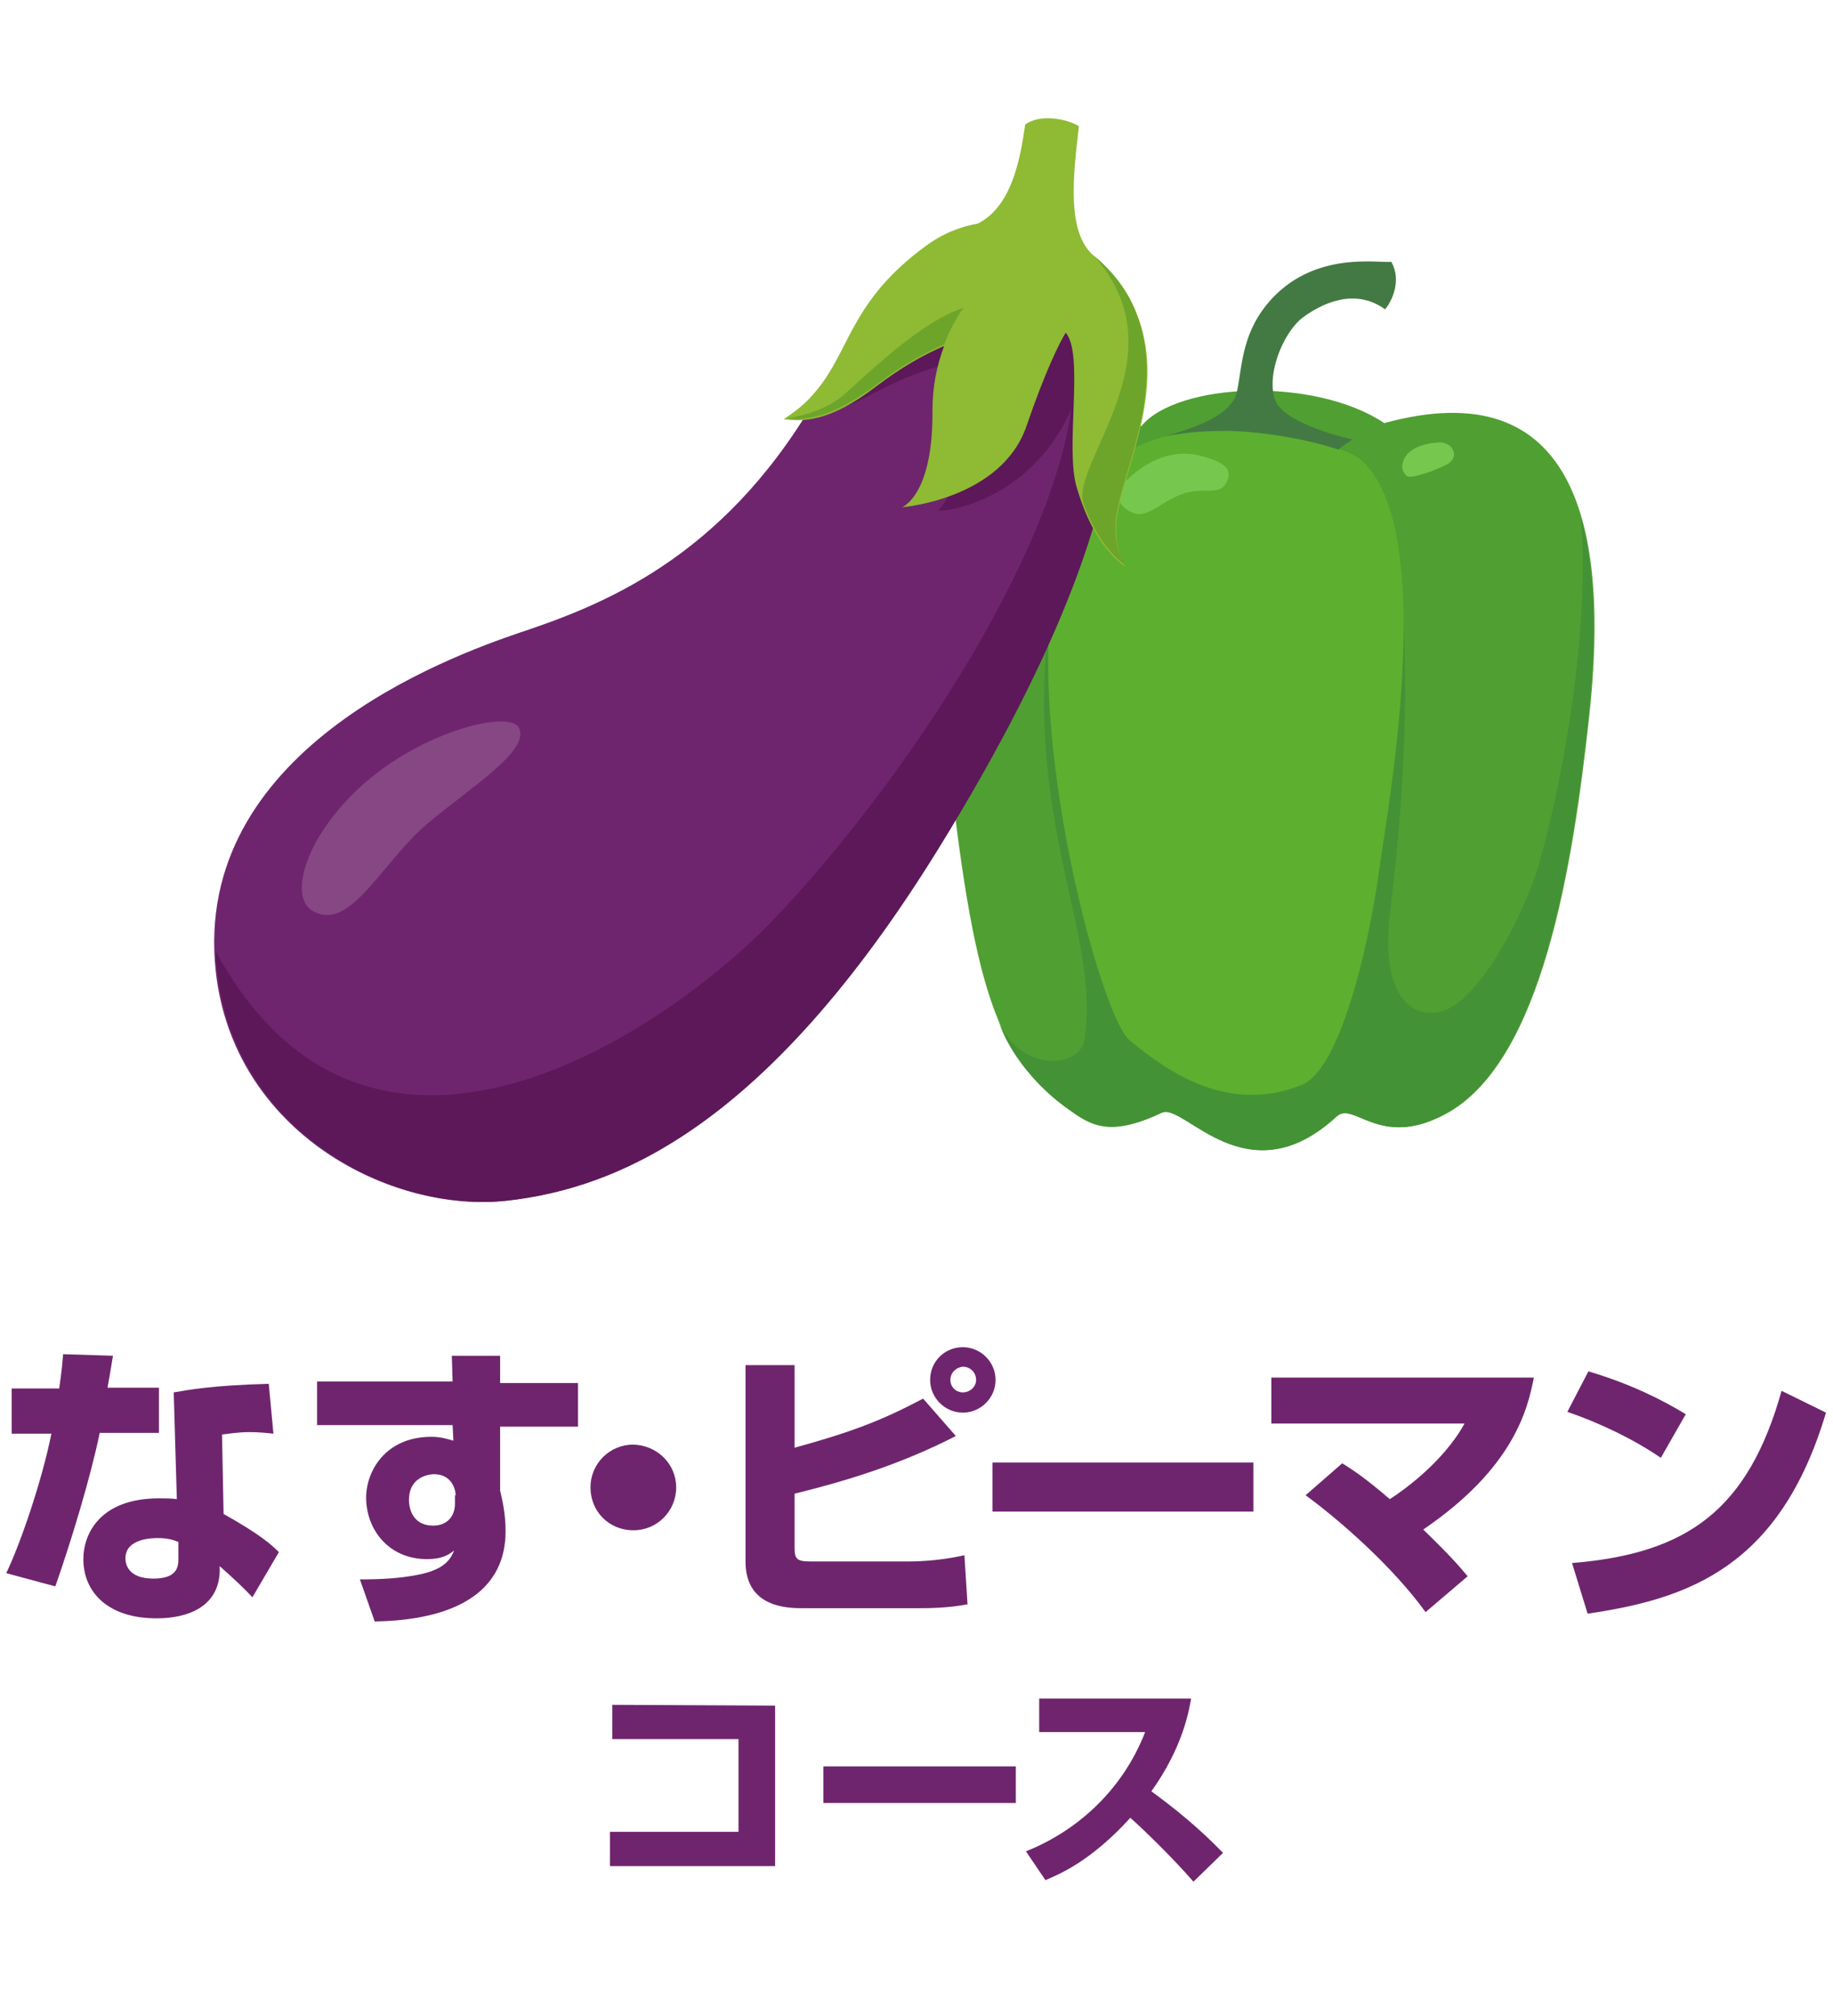 <?xml version="1.0" encoding="utf-8"?>
<!-- Generator: Adobe Illustrator 26.0.1, SVG Export Plug-In . SVG Version: 6.00 Build 0)  -->
<svg version="1.1" id="レイヤー_1" xmlns="http://www.w3.org/2000/svg" xmlns:xlink="http://www.w3.org/1999/xlink" x="0px"
	 y="0px" viewBox="0 0 235.3 258.7" style="enable-background:new 0 0 235.3 258.7;" xml:space="preserve">
<style type="text/css">
	.st0{fill:#6F256E;}
	.st1{fill:#509F32;}
	.st2{fill:#76C74E;}
	.st3{fill:#449236;}
	.st4{fill:#5DAF2F;}
	.st5{fill:#437A43;}
	.st6{fill:#864784;}
	.st7{fill:#5C1859;}
	.st8{fill:#8FBA34;}
	.st9{fill:#6DA52B;}
</style>
<g>
	<g>
		<path class="st0" d="M14.5,174c-0.1,0.7-0.6,3.6-0.7,4.1h6.6v5.8h-7.6c-1.2,5.8-3.7,14-5.7,19.7l-6.3-1.7
			c1.7-3.5,4.5-11.5,5.8-17.9H1.5v-5.8h6.1c0.3-2.1,0.4-3.1,0.5-4.4L14.5,174z M35.1,184c-0.9-0.1-1.9-0.2-3.1-0.2
			c-1.4,0-2.5,0.2-3.5,0.3l0.2,10.2c4.8,2.7,6.2,4,7.1,4.9l-3.4,5.8c-1-1.1-2.5-2.5-4.2-4v0.8c-0.2,4.3-3.9,5.9-8.1,5.9
			c-6.3,0-9.4-3.4-9.4-7.6c0-3.3,2.2-7.8,9.7-7.8c0.9,0,1.6,0,2.3,0.1l-0.4-13.7c1.8-0.3,4.8-0.9,12.2-1.1L35.1,184z M22.9,197.9
			c-0.7-0.3-1.4-0.5-2.7-0.5c-0.5,0-4.1,0-4.1,2.6c0,0.8,0.4,2.6,3.6,2.6c3.1,0,3.2-1.6,3.2-2.5V197.9z"/>
		<path class="st0" d="M58,174h6.2v3.5h10v5.6h-10v8.2c0.3,1.3,0.7,3,0.7,5.2c0,9.9-10.3,11.5-16.8,11.6l-1.9-5.4
			c2.5,0,5-0.1,7.5-0.6c3.6-0.7,4.2-2.2,4.6-3.1c-0.8,0.6-1.6,1.1-3.5,1.1c-4.9,0-7.8-3.8-7.8-7.9c0-3.3,2.4-7.8,8.4-7.8
			c1.2,0,2.1,0.3,2.8,0.5l-0.1-2H40.7v-5.6h17.4L58,174z M58.5,191.9c0-0.4-0.3-2.7-2.8-2.7c-0.4,0-3.2,0.2-3.2,3.3
			c0,1.3,0.6,3.3,3.1,3.3c1.8,0,2.8-1.2,2.8-2.8v-1.1H58.5z"/>
		<path class="st0" d="M86.8,190.9c0,3-2.4,5.5-5.5,5.5s-5.5-2.4-5.5-5.5s2.5-5.5,5.5-5.5C84.4,185.5,86.8,187.9,86.8,190.9z"/>
		<path class="st0" d="M102,175.4v10.4c7.3-2,11.2-3.5,16.5-6.3l4.2,4.8c-7.4,3.8-14.6,5.9-20.7,7.4v6.9c0,1.4,0.2,1.8,2,1.8h12.6
			c0.6,0,3.7,0,7.2-0.8l0.4,6.3c-2.6,0.5-5.1,0.5-6.6,0.5h-14.4c-2,0-7.5,0-7.5-6v-25.2h6.3V175.4z M127.8,177.1
			c0,2.3-1.9,4.2-4.2,4.2c-2.3,0-4.2-1.9-4.2-4.2c0-2.4,1.9-4.2,4.2-4.2C125.9,172.9,127.8,174.8,127.8,177.1z M122,177.1
			c0,0.9,0.7,1.6,1.6,1.6s1.7-0.7,1.7-1.6c0-1-0.8-1.7-1.7-1.7C122.7,175.5,122,176.2,122,177.1z"/>
		<path class="st0" d="M160.9,187.7v6.3h-33.5v-6.3H160.9z"/>
		<path class="st0" d="M183,206.9c-4.2-5.8-10.9-11.7-15.4-15l4.7-4.1c1.3,0.8,3.1,2,6.1,4.6c1.3-0.8,6.8-4.6,9.6-9.7h-24.8v-5.9
			h33.7c-0.8,4.1-2.6,11.6-14.2,19.5c3.7,3.6,4.6,4.7,5.7,6L183,206.9z"/>
		<path class="st0" d="M213.2,187.1c-3.5-2.4-7.9-4.5-12-5.9l2.7-5.2c5.7,1.7,9.7,3.8,12.5,5.5L213.2,187.1z M201.8,200.6
			c14.8-1.2,22.6-6.8,26.9-22.1l5.7,2.8c-5.9,19.8-17.6,23.9-30.6,25.8L201.8,200.6z"/>
	</g>
	<g>
		<path class="st0" d="M99.5,218.9v20.6H78.3v-4.4h16.5v-11.9H78.6v-4.4L99.5,218.9L99.5,218.9z"/>
		<path class="st0" d="M130.4,226.7v4.7h-24.7v-4.7H130.4z"/>
		<path class="st0" d="M131.7,237.6c6.3-2.5,12.3-7.6,15.3-15.3h-13.6V218h19.5c-0.3,1.7-1.1,6.3-5.1,11.9c3.3,2.4,6.4,5,9.2,7.9
			l-3.8,3.7c-2.5-2.9-6.4-6.7-8.1-8.2c-5,5.5-9,7.2-10.9,8L131.7,237.6z"/>
	</g>
</g>
<g>
	<g>
		<path class="st1" d="M137,142.2c3,2.3,5.4,3.8,12.2,0.6c2.9-1.3,10.9,11.1,22.4,0.5c2.3-2.1,5.6,4.4,14.3-0.5
			c12.1-6.9,16-31.6,18.1-50.8c2.7-24.5-1.8-44.4-26.3-37.7c-9-6-26.6-5.2-31.2,0.4c0,0-18.2-6.9-23.2,11.9
			c-1.5,5.6-3,16.4-1.8,28.2C124.9,127.9,128.2,135.7,137,142.2z"/>
		<path class="st2" d="M180.6,61.1c0.4,0.2,1.1,0,1.5-0.1c0.7-0.2,1.4-0.4,2.1-0.7c0.4-0.2,0.8-0.3,1.1-0.5c0.5-0.2,0.9-0.4,1.2-0.9
			c0.3-0.5,0.1-1.2-0.3-1.6c-0.4-0.4-1.1-0.6-1.7-0.5c-1.8,0.1-4.5,0.9-4.5,3.2C180,60.3,180.3,60.9,180.6,61.1z"/>
		<path class="st3" d="M128.2,131.1c1.4,4.3,5.2,8.6,8.7,11.1c3.1,2.2,5.4,3.8,12.2,0.6c2.9-1.3,10.9,11.1,22.4,0.5
			c2.3-2.1,5.6,4.4,14.3-0.5c12.1-6.9,16-31.6,18.1-50.8c1-9.9,1-18.9-1-25.8c1.6,17.1-4,41.7-6.3,47.5c-3.1,7.9-7.5,14.5-11,15.9
			c-3.5,1.4-8.7-0.6-7.1-13.1c3.9-31.3,0.5-48.5,0.5-48.5c0.8,8.9-1.5,48.9-9.4,64.3c-3.3,6.5-12.8,6.1-17.3,3.2
			c-4.6-3-7.8-6.2-12.7-22.6c-4.2-14-4.8-34.4-4.8-34.4c-3.6,27.2,6.6,41.2,4.4,55C138.4,137.4,130.7,137.3,128.2,131.1z"/>
		<path class="st2" d="M137.3,58c1.1-0.3,3.5-2.1-0.1-2.7c-3.5-0.6-6.2,2.3-6.2,2.8c0,0.5-0.2,1.1,1.4,1.5
			C134,60,136.2,58.2,137.3,58z"/>
		<path class="st4" d="M167.2,139.2c4.6-2,8.3-16.3,9.9-27.9c0.8-6.2,7.8-43.3-2.4-52.3c-1.8-1.6-10.2-3.6-16.9-3.8
			c-6.8-0.1-15.3,1-19.9,10.5c-9.2,18.6,3,64.5,7.1,67.8C149.8,137.5,157.7,143.1,167.2,139.2z"/>
		<path class="st2" d="M151.5,63.5c2.8-1.2,5,0.4,6-1.7c0.5-1.2,0.5-2.4-3.8-3.4c-5.6-1.2-9.8,4-9.8,4s-1.3,1.7,0.9,3.1
			C147,66.9,148.2,64.9,151.5,63.5z"/>
		<g>
			<path class="st5" d="M157.6,55.3c4.9,0.1,10.7,1.2,14.2,2.4l0,0c0.6-0.5,1.2-0.9,1.8-1.3c-2.7-0.6-8.3-2.3-9.7-4.6
				c-1.6-3,0.6-9,3.4-11.1c2.2-1.6,6.5-3.9,10.5-1c1-1.2,2.1-3.8,0.8-6.1c-1.6,0.2-9.6-1.4-15.3,4.7c-3.9,4.2-3.8,8.5-4.5,11.9
				c-0.6,3-5.1,4.6-9.2,5.8C152.5,55.4,155.2,55.3,157.6,55.3z"/>
		</g>
	</g>
	<g>
		<path class="st0" d="M27.7,124.7c2.3,20.7,22.5,31,37.2,29.4c14.3-1.6,33.3-9.6,55.2-44.9c16.7-27,20.2-41.6,21.8-48
			c1.5-6.2,0.1-18.7-10.7-25.6c0,0-12.4-8.1-26.8,16.1c-11.9,20.1-27.2,26-37.7,29.5C57.3,84.4,24.6,96.4,27.7,124.7z"/>
		<path class="st6" d="M66.6,93.4c-1.2-2.4-13.4,0.6-21.3,8.5c-6.6,6.6-8.1,13.6-5,15.1c4.8,2.5,8.7-6.4,14.7-11.4
			C60.6,100.9,68.1,96.3,66.6,93.4z"/>
		<path class="st7" d="M140,45.9c-1.7-3.8-4.5-7.5-8.9-10.3c0,0-0.1-0.1-0.3-0.2c-2.6-0.6-7.7-1.2-12.6,3.2
			c-6.9,6.2-13.1,13.7-12.8,14.4c5.4-0.7,8-4.5,17.9-6.7c0.4,0.8,1.6,15-2.9,19.2c0.1,0.3,11.6-0.7,17.1-12.9
			c-2.6,19-21.3,47.6-37.9,65.1c-13.5,14.3-52,41-71.9,4.4c0,0.8,0.1,1.7,0.2,2.6c2.3,20.7,22.5,31,37.2,29.4
			c14.3-1.6,33.3-9.6,55.2-44.9c16.7-27,20.2-41.6,21.8-48c0.4-1.6,0.6-3.6,0.5-5.9l-4.1-4.5C138.9,48.8,139.5,47.3,140,45.9z"/>
		<path class="st8" d="M138.2,62.5c1.7,5.8,4.1,8.7,6.2,10.2c-1-2-1.5-4.2-0.8-7.5c1.3-6.2,6-15.9,2.3-25c-1.3-3.4-3.6-5.8-5.4-7.3
			l0,0c-3.7-3-2.7-10.6-2-16.7c-1.6-1-5.1-1.6-6.9-0.2c-0.5,3.3-1.4,10.4-6.1,12.7c-2.2,0.4-4.4,1.2-6.7,2.9
			c-9,6.6-9.6,12.5-13.2,17.5c-1.7,2.3-2.9,3.3-5,4.7c2.3,0.3,5.8,0.5,12-4.3c2.9-2.2,5.8-3.9,8.6-5.1c-0.9,2.4-1.5,5.1-1.5,8.3
			c0.1,10.9-3.9,12.4-3.9,12.4s12.8-1,16-10.5c2.4-7,4.2-10.6,5-11.9C139.2,45.4,136.7,57.4,138.2,62.5z"/>
		<path class="st9" d="M108.4,50.6c-1.8,1.6-4.6,2.7-7.5,3.1c2.3,0.2,5.6,0.2,11.7-4.4c2.9-2.2,5.8-3.9,8.6-5.1
			c0.7-1.8,1.6-3.5,2.5-4.7C118.2,41.3,111.8,47.6,108.4,50.6z"/>
		<path class="st9" d="M143.5,65.1c1.3-6.2,6-15.9,2.3-25c-1.3-3.4-3.6-5.8-5.4-7.3c11.5,12.8-3.1,26.6-1.3,31.9
			c1.6,4.2,3.6,6.6,5.3,7.8C143.3,70.6,142.8,68.3,143.5,65.1z"/>
	</g>
</g>
</svg>

